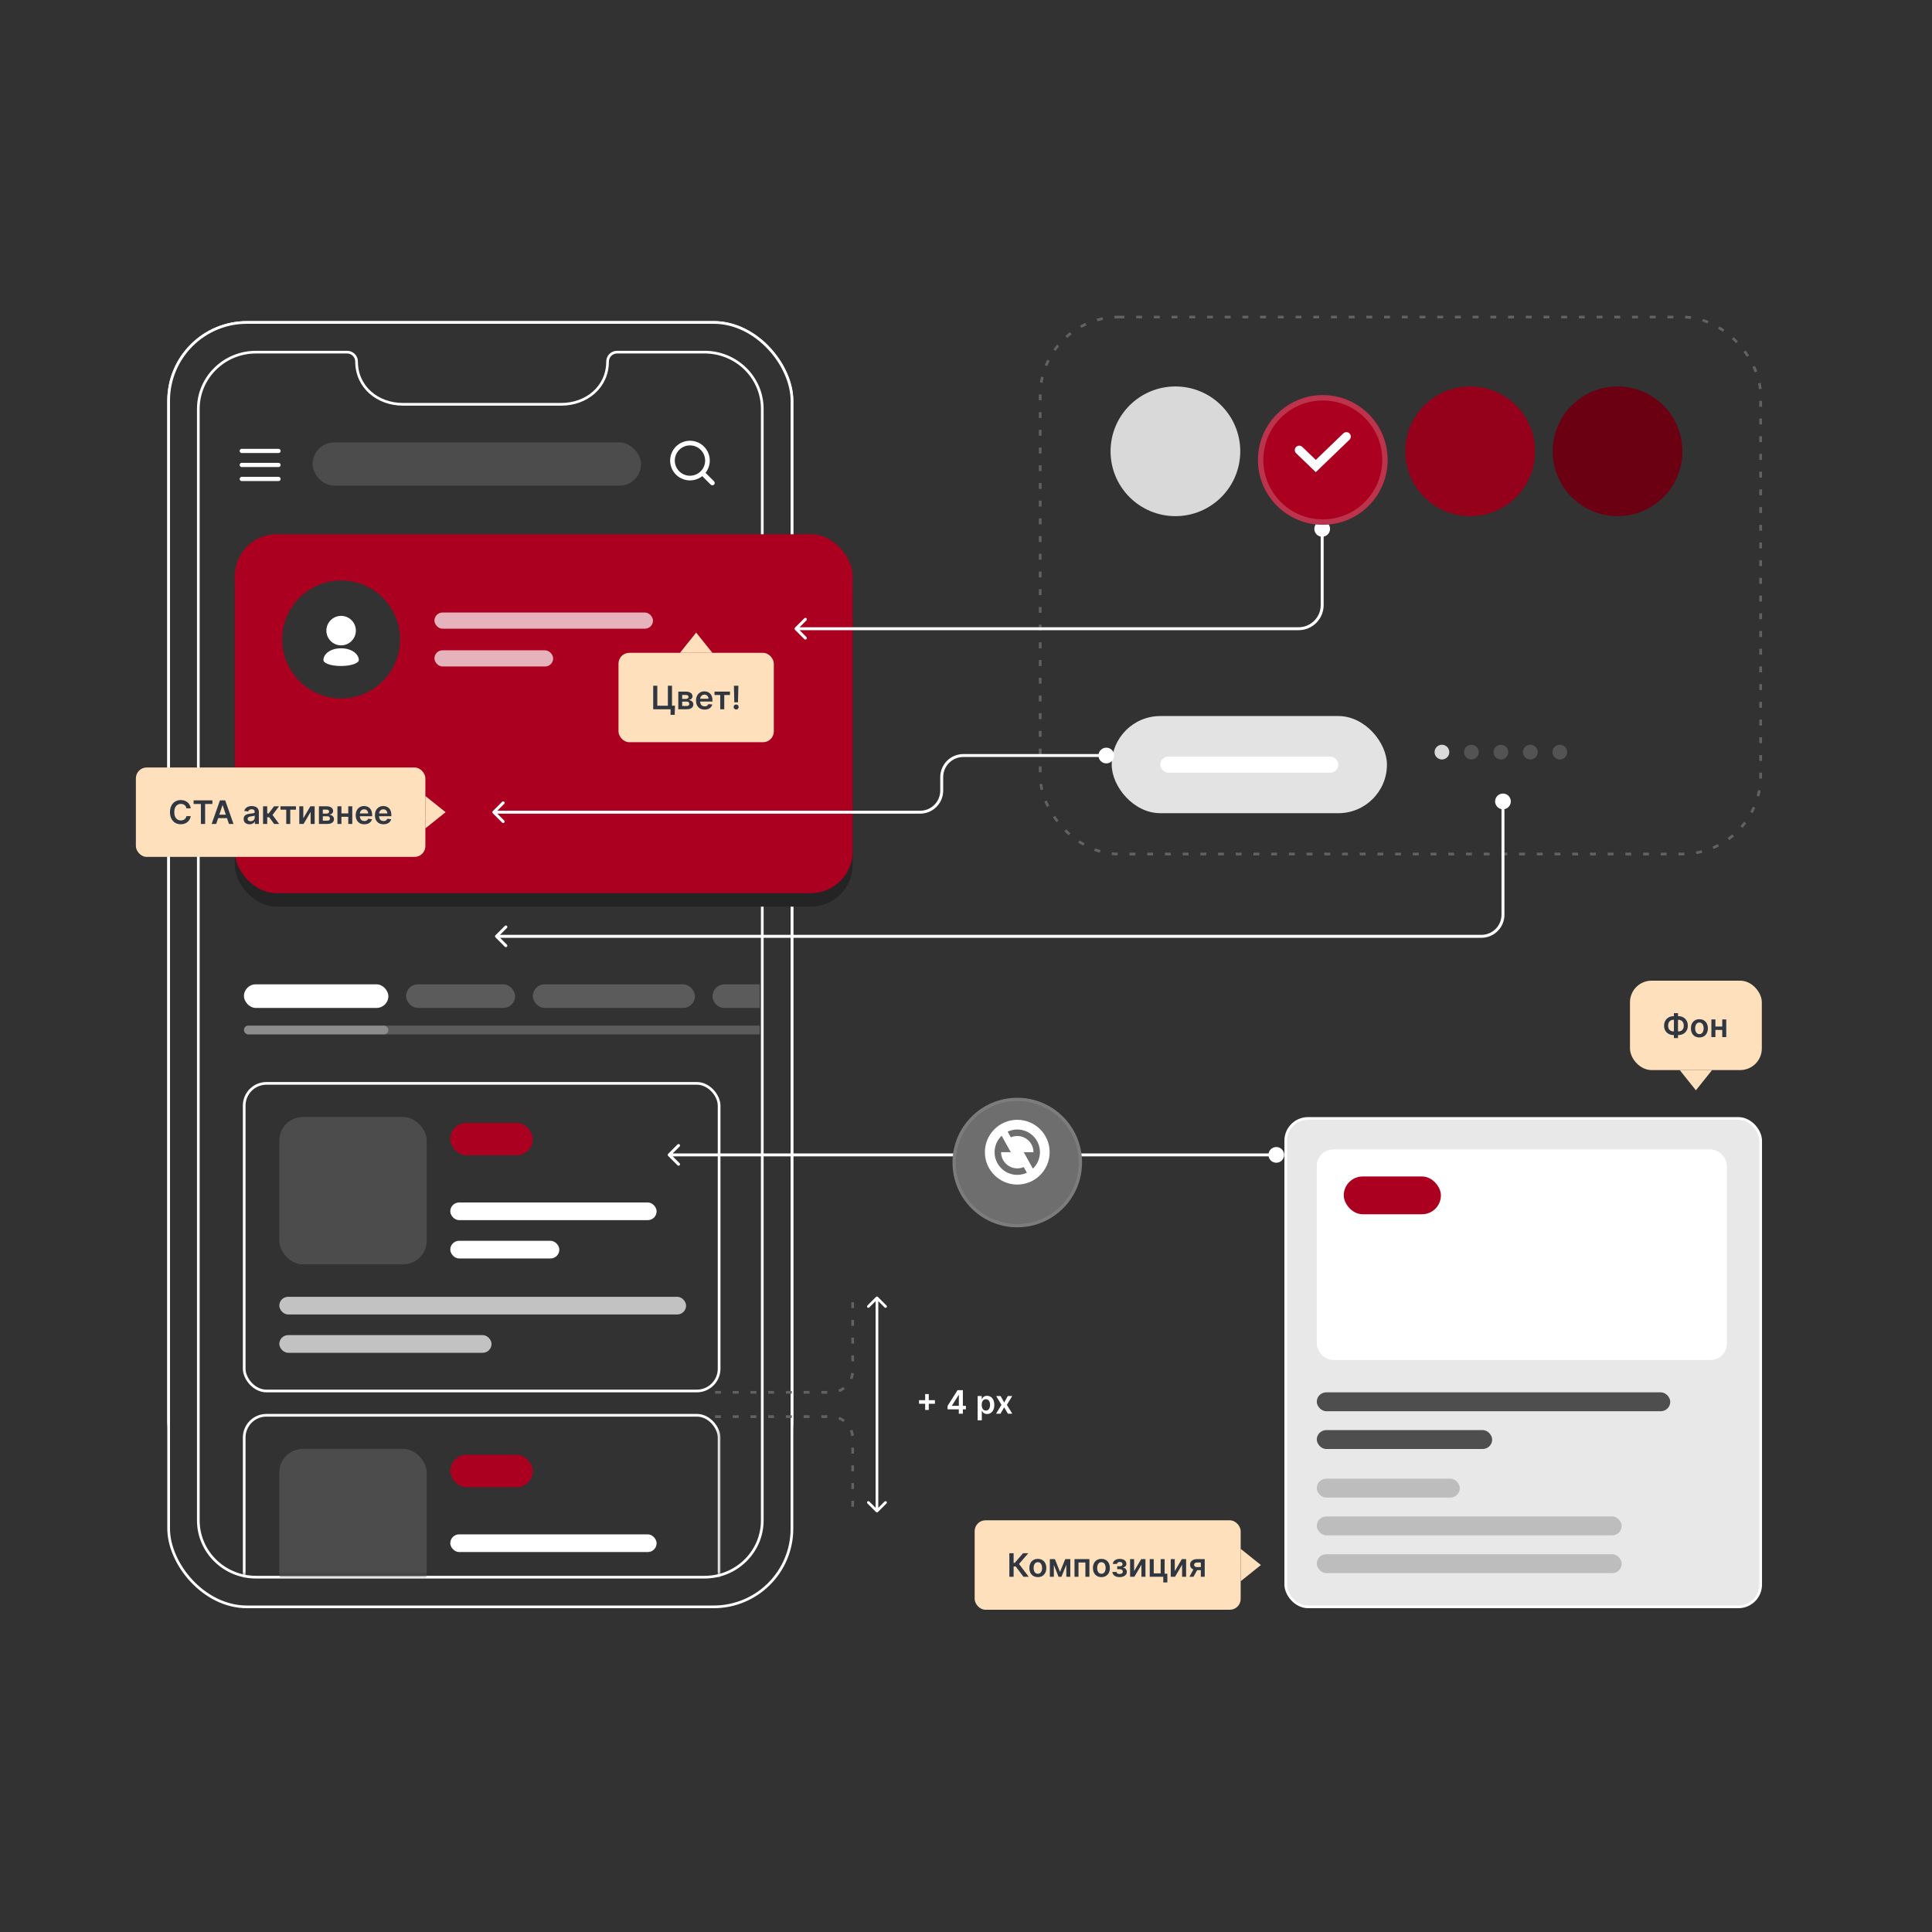 <svg width="576" height="576" viewBox="0 0 576 576" fill="none" xmlns="http://www.w3.org/2000/svg">
<g filter="url(#filter0_b_3470_2505)">
<rect width="576" height="576" fill="#323232"/>
<rect x="50.279" y="96.134" width="185.832" height="350.749" rx="23.326" fill="#323232" stroke="white" stroke-width="0.804"/>
<rect x="50.279" y="96.134" width="185.832" height="382.927" rx="23.326" fill="#323232" stroke="white" stroke-width="0.804"/>
<path d="M76.337 104.983H103.482C105.043 104.983 106.309 106.249 106.309 107.809C106.309 115.367 112.546 120.538 120.143 120.538L167.304 120.538C174.9 120.538 181.138 115.367 181.138 107.809C181.138 106.249 182.403 104.983 183.964 104.983H210.054C219.564 104.983 227.262 112.562 227.262 121.897L227.262 453.299C227.262 462.633 219.564 470.212 210.054 470.212H76.337C66.826 470.212 59.128 462.633 59.128 453.299L59.128 121.897C59.128 112.562 66.826 104.983 76.337 104.983Z" stroke="white" stroke-width="0.804"/>
<path d="M72.079 142.79H83.037M72.079 138.616H83.037M72.079 134.441H83.037" stroke="white" stroke-width="1.252" stroke-linecap="round" stroke-linejoin="round"/>
<rect x="93.185" y="131.919" width="97.936" height="12.871" rx="6.436" fill="#4C4C4C"/>
<g clip-path="url(#clip0_3470_2505)">
<path fill-rule="evenodd" clip-rule="evenodd" d="M205.705 131.397C204.762 131.397 203.832 131.623 202.994 132.055C202.156 132.488 201.434 133.114 200.887 133.882C200.34 134.651 199.985 135.539 199.851 136.472C199.718 137.406 199.809 138.357 200.118 139.248C200.427 140.139 200.944 140.944 201.627 141.594C202.31 142.244 203.139 142.722 204.044 142.987C204.949 143.252 205.904 143.296 206.83 143.117C207.756 142.938 208.625 142.539 209.366 141.956L211.906 144.497C212.038 144.623 212.213 144.693 212.396 144.692C212.578 144.69 212.753 144.617 212.882 144.488C213.011 144.359 213.084 144.185 213.086 144.002C213.087 143.82 213.017 143.644 212.89 143.513L210.349 140.972C211.037 140.1 211.465 139.052 211.584 137.948C211.704 136.844 211.51 135.729 211.026 134.73C210.541 133.731 209.785 132.889 208.844 132.299C207.903 131.71 206.815 131.397 205.705 131.397ZM201.182 137.311C201.182 136.112 201.659 134.961 202.507 134.113C203.355 133.265 204.505 132.789 205.705 132.789C206.904 132.789 208.054 133.265 208.902 134.113C209.751 134.961 210.227 136.112 210.227 137.311C210.227 138.51 209.751 139.661 208.902 140.509C208.054 141.357 206.904 141.833 205.705 141.833C204.505 141.833 203.355 141.357 202.507 140.509C201.659 139.661 201.182 138.51 201.182 137.311Z" fill="white"/>
</g>
<rect x="69.989" y="163.307" width="184.223" height="106.994" rx="12.474" fill="#242424"/>
<rect x="69.989" y="159.285" width="184.223" height="106.994" rx="12.474" fill="#AB001F"/>
<circle cx="101.701" cy="190.644" r="17.576" fill="#323232"/>
<path d="M106.095 188.008C106.095 186.794 105.603 185.696 104.808 184.901C104.013 184.106 102.914 183.614 101.701 183.614C100.487 183.614 99.388 184.106 98.593 184.901C97.799 185.696 97.307 186.794 97.307 188.008C97.307 189.222 97.799 190.32 98.593 191.115C99.388 191.91 100.487 192.402 101.701 192.402C102.914 192.402 104.013 191.91 104.808 191.115C105.217 190.707 105.541 190.223 105.762 189.69C105.983 189.157 106.096 188.585 106.095 188.008ZM96.428 196.796C96.428 197.675 98.405 198.554 101.701 198.554C104.792 198.554 106.974 197.675 106.974 196.796C106.974 195.038 104.905 193.281 101.701 193.281C98.405 193.281 96.428 195.038 96.428 196.796Z" fill="white"/>
<rect x="129.52" y="182.615" width="65.162" height="4.827" rx="2.413" fill="white" fill-opacity="0.7" style="mix-blend-mode:soft-light"/>
<rect x="129.52" y="193.877" width="35.397" height="4.827" rx="2.413" fill="white" fill-opacity="0.7" style="mix-blend-mode:soft-light"/>
<path d="M72.727 307.088C72.727 306.36 73.317 305.77 74.045 305.77H226.52V308.406H74.045C73.317 308.406 72.727 307.816 72.727 307.088V307.088Z" fill="white" fill-opacity="0.2"/>
<rect x="72.727" y="305.77" width="43.062" height="2.636" rx="1.318" fill="white" fill-opacity="0.3"/>
<rect x="72.727" y="293.466" width="43.062" height="7.031" rx="3.515" fill="white"/>
<rect x="121.062" y="293.466" width="32.516" height="7.031" rx="3.515" fill="white" fill-opacity="0.2"/>
<rect x="158.851" y="293.466" width="48.335" height="7.031" rx="3.515" fill="white" fill-opacity="0.2"/>
<path d="M212.459 296.982C212.459 295.04 214.033 293.466 215.974 293.466H226.52V300.497H215.974C214.033 300.497 212.459 298.923 212.459 296.982V296.982Z" fill="white" fill-opacity="0.2"/>
<rect x="83.273" y="386.621" width="121.277" height="5.273" rx="2.636" fill="white" fill-opacity="0.7" style="mix-blend-mode:soft-light"/>
<rect x="83.273" y="398.046" width="63.275" height="5.273" rx="2.636" fill="white" fill-opacity="0.7" style="mix-blend-mode:soft-light"/>
<rect x="72.805" y="322.994" width="141.587" height="91.71" rx="6.628" stroke="white" stroke-width="0.804"/>
<rect x="83.273" y="333.013" width="43.941" height="43.941" rx="7.031" fill="#4C4C4C"/>
<rect x="134.245" y="358.499" width="61.517" height="5.273" rx="2.636" fill="white"/>
<rect x="134.245" y="334.771" width="24.607" height="9.667" rx="4.834" fill="#AB001F"/>
<rect x="134.245" y="369.924" width="32.516" height="5.273" rx="2.636" fill="white"/>
<mask id="mask0_3470_2505" style="mask-type:alpha" maskUnits="userSpaceOnUse" x="71" y="411" width="144" height="59">
<rect x="71.598" y="411.888" width="143.196" height="57.761" fill="#D9D9D9"/>
</mask>
<g mask="url(#mask0_3470_2505)">
<rect x="72.805" y="421.944" width="141.587" height="91.71" rx="6.628" stroke="white" stroke-width="0.804"/>
<rect x="83.273" y="431.963" width="43.941" height="43.941" rx="7.031" fill="#4C4C4C"/>
<rect x="134.245" y="457.449" width="61.517" height="5.273" rx="2.636" fill="white"/>
<rect x="134.245" y="433.72" width="24.607" height="9.667" rx="4.834" fill="#AB001F"/>
</g>
<rect x="383.329" y="333.453" width="141.587" height="145.609" rx="6.628" fill="#E8E8E8" stroke="white" stroke-width="0.804"/>
<rect x="392.581" y="342.704" width="122.279" height="62.749" rx="4.827" fill="white"/>
<rect x="392.581" y="440.849" width="42.637" height="5.631" rx="2.816" fill="#ACACAC" fill-opacity="0.7"/>
<rect x="392.581" y="452.112" width="90.905" height="5.631" rx="2.816" fill="#ACACAC" fill-opacity="0.7"/>
<rect x="392.581" y="463.374" width="90.905" height="5.631" rx="2.816" fill="#ACACAC" fill-opacity="0.7"/>
<rect x="392.581" y="415.106" width="105.385" height="5.631" rx="2.816" fill="#4E4E4E"/>
<rect x="392.581" y="426.369" width="52.291" height="5.631" rx="2.816" fill="#4E4E4E"/>
<rect x="400.625" y="350.749" width="28.961" height="11.263" rx="5.631" fill="#AB001F"/>
<g filter="url(#filter1_d_3470_2505)">
<rect x="331.441" y="209.966" width="82.056" height="28.961" rx="14.48" fill="#E3E3E3"/>
<rect x="345.922" y="222.034" width="53.095" height="4.827" rx="2.413" fill="white" style="mix-blend-mode:soft-light"/>
</g>
<rect x="310.123" y="94.525" width="214.793" height="160.089" rx="23.326" stroke="#626262" stroke-width="0.804" stroke-dasharray="1.76 3.52"/>
<path d="M146.907 241.835C146.736 242.006 146.736 242.284 146.907 242.456L149.704 245.252C149.875 245.424 150.153 245.424 150.325 245.252C150.497 245.081 150.497 244.803 150.325 244.631L147.839 242.145L150.325 239.66C150.497 239.488 150.497 239.21 150.325 239.038C150.153 238.867 149.875 238.867 149.704 239.038L146.907 241.835ZM332.176 225.251C332.176 223.957 331.127 222.908 329.833 222.908C328.538 222.908 327.489 223.957 327.489 225.251C327.489 226.546 328.538 227.595 329.833 227.595C331.127 227.595 332.176 226.546 332.176 225.251ZM287.196 225.251L287.196 225.691L287.196 225.251ZM274.324 242.145L274.324 241.706L274.324 242.145ZM274.324 241.706L147.218 241.706L147.218 242.585L274.324 242.585L274.324 241.706ZM281.199 235.709L281.199 231.687L280.32 231.687L280.32 235.709L281.199 235.709ZM287.196 225.691L329.833 225.691L329.833 224.812L287.196 224.812L287.196 225.691ZM281.199 231.687C281.199 228.375 283.884 225.691 287.196 225.691L287.196 224.812C283.399 224.812 280.32 227.89 280.32 231.687L281.199 231.687ZM274.324 242.585C278.121 242.585 281.199 239.507 281.199 235.709L280.32 235.709C280.32 239.021 277.636 241.706 274.324 241.706L274.324 242.585Z" fill="white"/>
<circle cx="429.892" cy="224.231" r="2.197" fill="#D9D9D9"/>
<circle cx="438.68" cy="224.231" r="2.197" fill="#D9D9D9" fill-opacity="0.2"/>
<circle cx="447.468" cy="224.231" r="2.197" fill="#D9D9D9" fill-opacity="0.2"/>
<circle cx="456.257" cy="224.231" r="2.197" fill="#D9D9D9" fill-opacity="0.2"/>
<circle cx="465.045" cy="224.231" r="2.197" fill="#D9D9D9" fill-opacity="0.2"/>
<path d="M445.746 238.927C445.746 240.222 446.795 241.271 448.09 241.271C449.384 241.271 450.433 240.222 450.433 238.927C450.433 237.633 449.384 236.584 448.09 236.584C446.795 236.584 445.746 237.633 445.746 238.927ZM147.712 278.84C147.54 279.012 147.54 279.29 147.712 279.462L150.508 282.258C150.68 282.43 150.958 282.43 151.13 282.258C151.301 282.086 151.301 281.808 151.13 281.637L148.644 279.151L151.13 276.665C151.301 276.494 151.301 276.215 151.13 276.044C150.958 275.872 150.68 275.872 150.508 276.044L147.712 278.84ZM447.65 238.927V272.715H448.529V238.927H447.65ZM441.654 278.711H148.022V279.59H441.654V278.711ZM447.65 272.715C447.65 276.027 444.965 278.711 441.654 278.711V279.59C445.451 279.59 448.529 276.512 448.529 272.715H447.65Z" fill="white"/>
<path d="M378.17 344.313C378.17 345.607 379.22 346.656 380.514 346.656C381.808 346.656 382.857 345.607 382.857 344.313C382.857 343.019 381.808 341.969 380.514 341.969C379.22 341.969 378.17 343.019 378.17 344.313ZM199.198 344.002C199.026 344.174 199.026 344.452 199.198 344.624L201.994 347.42C202.166 347.592 202.444 347.592 202.615 347.42C202.787 347.248 202.787 346.97 202.615 346.799L200.13 344.313L202.615 341.827C202.787 341.656 202.787 341.377 202.615 341.206C202.444 341.034 202.166 341.034 201.994 341.206L199.198 344.002ZM380.514 343.873H199.508V344.752H380.514V343.873Z" fill="white"/>
<path d="M391.846 157.676C391.846 158.97 392.896 160.019 394.19 160.019C395.484 160.019 396.533 158.97 396.533 157.676C396.533 156.382 395.484 155.332 394.19 155.332C392.896 155.332 391.846 156.382 391.846 157.676ZM237.008 187.131C236.836 187.302 236.836 187.58 237.008 187.752L239.804 190.548C239.976 190.72 240.254 190.72 240.425 190.548C240.597 190.377 240.597 190.099 240.425 189.927L237.94 187.441L240.425 184.956C240.597 184.784 240.597 184.506 240.425 184.334C240.254 184.163 239.976 184.163 239.804 184.334L237.008 187.131ZM393.75 157.676V180.411H394.629V157.676H393.75ZM387.159 187.002H237.318V187.881H387.159V187.002ZM393.75 180.411C393.75 184.051 390.8 187.002 387.159 187.002V187.881C391.285 187.881 394.629 184.536 394.629 180.411H393.75Z" fill="white"/>
<circle cx="350.433" cy="134.549" r="19.334" fill="#D9D9D9"/>
<g filter="url(#filter2_d_3470_2505)">
<circle cx="394.374" cy="134.549" r="19.334" fill="#AB001F"/>
<circle cx="394.374" cy="134.549" r="18.53" stroke="white" stroke-opacity="0.2" stroke-width="1.609"/>
</g>
<path d="M387.344 134.182L392.285 138.943L401.405 130.154" stroke="white" stroke-width="2.636" stroke-linecap="round"/>
<circle cx="438.315" cy="134.549" r="19.334" fill="#95001B"/>
<circle cx="482.256" cy="134.549" r="19.334" fill="#6B0013"/>
<path d="M213.185 415.106H247.777C251.331 415.106 254.213 412.225 254.213 408.67V386.95" stroke="#626262" stroke-width="0.804" stroke-dasharray="1.76 3.52"/>
<path d="M213.185 422.346H247.777C251.331 422.346 254.213 425.228 254.213 428.782V450.503" stroke="#626262" stroke-width="0.804" stroke-dasharray="1.76 3.52"/>
<path d="M261.737 386.665C261.58 386.508 261.325 386.508 261.168 386.665L258.608 389.225C258.451 389.382 258.451 389.637 258.608 389.794C258.765 389.951 259.02 389.951 259.177 389.794L261.453 387.519L263.728 389.794C263.885 389.951 264.14 389.951 264.297 389.794C264.454 389.637 264.454 389.382 264.297 389.225L261.737 386.665ZM261.168 450.787C261.325 450.944 261.58 450.944 261.737 450.787L264.297 448.227C264.454 448.07 264.454 447.816 264.297 447.659C264.14 447.501 263.885 447.501 263.728 447.659L261.453 449.934L259.177 447.659C259.02 447.501 258.765 447.501 258.608 447.659C258.451 447.816 258.451 448.07 258.608 448.227L261.168 450.787ZM261.05 386.95V450.503H261.855V386.95H261.05Z" fill="white"/>
<g filter="url(#filter3_d_3470_2505)">
<circle cx="303.285" cy="343.508" r="19.307" fill="#6E6E6E"/>
<circle cx="303.285" cy="343.508" r="18.825" stroke="white" stroke-opacity="0.1" stroke-width="0.965"/>
</g>
<path d="M303.285 353.162C297.953 353.162 293.631 348.84 293.631 343.508C293.631 338.177 297.953 333.855 303.285 333.855C308.617 333.855 312.939 338.177 312.939 343.508C312.939 348.84 308.617 353.162 303.285 353.162ZM307.938 348.409C309.103 347.304 309.837 345.821 310.008 344.224C310.18 342.628 309.777 341.023 308.872 339.696C307.967 338.37 306.62 337.409 305.071 336.986C303.522 336.562 301.873 336.704 300.42 337.386L301.361 339.08C302.096 338.761 302.898 338.63 303.696 338.698C304.494 338.766 305.263 339.032 305.932 339.471C306.602 339.91 307.152 340.509 307.532 341.214C307.913 341.919 308.112 342.707 308.112 343.508H305.216L307.938 348.409ZM306.15 349.631L305.209 347.937C304.474 348.256 303.672 348.387 302.874 348.319C302.076 348.251 301.307 347.985 300.638 347.546C299.968 347.106 299.418 346.507 299.038 345.803C298.657 345.098 298.458 344.309 298.458 343.508H301.354L298.632 338.608C297.467 339.713 296.733 341.196 296.562 342.792C296.39 344.389 296.793 345.994 297.698 347.32C298.603 348.647 299.95 349.608 301.499 350.031C303.048 350.454 304.697 350.313 306.15 349.631Z" fill="white"/>
<g filter="url(#filter4_d_3470_2505)">
<path d="M207.553 188.595L212.38 194.628H202.726L207.553 188.595Z" fill="#FEE0BC"/>
<rect x="184.399" y="194.628" width="46.307" height="26.654" rx="3.218" fill="#FEE0BC"/>
<path d="M201.242 210.393L201.149 213.115H199.915V211.455H199.422V210.393H201.242ZM194.746 211.455V204.434H195.966V210.399H199.12V204.434H200.351V211.455H194.746ZM202.223 211.455V206.19H204.434C205.058 206.19 205.551 206.314 205.912 206.563C206.275 206.812 206.457 207.16 206.457 207.606C206.457 207.9 206.354 208.141 206.149 208.329C205.945 208.514 205.667 208.639 205.316 208.703C205.592 208.725 205.834 208.795 206.042 208.912C206.253 209.028 206.417 209.181 206.536 209.371C206.655 209.561 206.714 209.779 206.714 210.026C206.714 210.316 206.638 210.569 206.485 210.783C206.334 210.996 206.113 211.162 205.823 211.28C205.535 211.397 205.185 211.455 204.774 211.455H202.223ZM203.385 210.478H204.774C205.002 210.478 205.182 210.425 205.312 210.317C205.442 210.207 205.507 210.059 205.507 209.872C205.507 209.654 205.442 209.484 205.312 209.361C205.182 209.235 205.002 209.172 204.774 209.172H203.385V210.478ZM203.385 208.37H204.458C204.628 208.37 204.773 208.346 204.894 208.298C205.015 208.248 205.108 208.178 205.172 208.089C205.236 207.997 205.268 207.889 205.268 207.763C205.268 207.583 205.193 207.441 205.045 207.338C204.898 207.235 204.695 207.184 204.434 207.184H203.385V208.37ZM210.069 211.558C209.542 211.558 209.086 211.448 208.702 211.229C208.32 211.007 208.026 210.694 207.821 210.29C207.615 209.883 207.512 209.404 207.512 208.853C207.512 208.312 207.615 207.836 207.821 207.427C208.029 207.016 208.319 206.696 208.691 206.467C209.064 206.237 209.502 206.121 210.004 206.121C210.329 206.121 210.635 206.174 210.923 206.279C211.213 206.382 211.469 206.542 211.691 206.759C211.915 206.976 212.091 207.252 212.219 207.588C212.347 207.922 212.411 208.32 212.411 208.781V209.162H208.095V208.325H211.221C211.219 208.088 211.168 207.876 211.067 207.691C210.967 207.504 210.826 207.356 210.645 207.249C210.467 207.142 210.259 207.088 210.021 207.088C209.768 207.088 209.545 207.15 209.353 207.273C209.161 207.394 209.011 207.554 208.904 207.753C208.799 207.949 208.745 208.165 208.743 208.401V209.131C208.743 209.437 208.799 209.7 208.911 209.92C209.023 210.137 209.179 210.303 209.38 210.42C209.582 210.534 209.817 210.591 210.087 210.591C210.267 210.591 210.431 210.566 210.577 210.516C210.723 210.463 210.85 210.387 210.957 210.286C211.065 210.186 211.146 210.061 211.201 209.913L212.359 210.043C212.286 210.349 212.147 210.617 211.941 210.845C211.738 211.071 211.477 211.247 211.16 211.373C210.842 211.496 210.479 211.558 210.069 211.558ZM213.022 207.208V206.19H217.629V207.208H215.926V211.455H214.726V207.208H213.022ZM220.136 204.434L220.023 209.392H218.919L218.81 204.434H220.136ZM219.471 211.531C219.263 211.531 219.085 211.458 218.936 211.311C218.79 211.165 218.717 210.987 218.717 210.777C218.717 210.571 218.79 210.395 218.936 210.249C219.085 210.102 219.263 210.029 219.471 210.029C219.675 210.029 219.851 210.102 219.999 210.249C220.15 210.395 220.225 210.571 220.225 210.777C220.225 210.916 220.19 211.043 220.119 211.157C220.05 211.271 219.959 211.363 219.845 211.431C219.733 211.498 219.608 211.531 219.471 211.531Z" fill="#313741"/>
</g>
<g filter="url(#filter5_d_3470_2505)">
<rect x="40.511" y="228.818" width="86.307" height="26.654" rx="3.218" fill="#FEE0BC"/>
<path d="M56.867 240.993H55.585C55.548 240.783 55.481 240.597 55.383 240.434C55.284 240.27 55.162 240.131 55.016 240.016C54.87 239.902 54.703 239.816 54.515 239.759C54.33 239.7 54.13 239.67 53.915 239.67C53.534 239.67 53.196 239.766 52.901 239.958C52.606 240.148 52.375 240.426 52.208 240.794C52.041 241.16 51.958 241.607 51.958 242.135C51.958 242.672 52.041 243.124 52.208 243.492C52.377 243.858 52.608 244.135 52.901 244.322C53.196 244.507 53.533 244.6 53.912 244.6C54.122 244.6 54.319 244.572 54.502 244.517C54.687 244.46 54.852 244.377 54.999 244.267C55.147 244.157 55.272 244.023 55.372 243.863C55.475 243.703 55.546 243.52 55.585 243.314L56.867 243.321C56.819 243.655 56.715 243.968 56.555 244.26C56.397 244.553 56.191 244.811 55.935 245.035C55.679 245.257 55.379 245.43 55.036 245.556C54.694 245.68 54.313 245.741 53.895 245.741C53.278 245.741 52.727 245.598 52.242 245.313C51.758 245.027 51.376 244.615 51.097 244.075C50.819 243.536 50.679 242.889 50.679 242.135C50.679 241.378 50.82 240.732 51.101 240.195C51.382 239.655 51.765 239.243 52.249 238.957C52.734 238.671 53.282 238.528 53.895 238.528C54.286 238.528 54.649 238.583 54.985 238.693C55.321 238.803 55.62 238.964 55.883 239.176C56.146 239.387 56.362 239.645 56.531 239.951C56.703 240.255 56.815 240.602 56.867 240.993ZM57.723 239.691V238.624H63.325V239.691H61.155V245.645H59.893V239.691H57.723ZM64.458 245.645H63.1L65.572 238.624H67.142L69.617 245.645H68.26L66.384 240.064H66.33L64.458 245.645ZM64.502 242.892H68.205V243.914H64.502V242.892ZM74.397 245.752C74.063 245.752 73.763 245.692 73.495 245.573C73.23 245.452 73.02 245.274 72.864 245.038C72.711 244.803 72.635 244.513 72.635 244.168C72.635 243.871 72.69 243.625 72.799 243.431C72.909 243.236 73.059 243.081 73.248 242.964C73.438 242.848 73.652 242.76 73.889 242.7C74.129 242.639 74.377 242.594 74.633 242.567C74.942 242.535 75.192 242.506 75.384 242.481C75.576 242.454 75.716 242.413 75.802 242.358C75.891 242.301 75.936 242.213 75.936 242.094V242.073C75.936 241.815 75.859 241.615 75.706 241.473C75.553 241.332 75.333 241.261 75.045 241.261C74.741 241.261 74.5 241.327 74.321 241.459C74.145 241.592 74.027 241.749 73.965 241.929L72.806 241.765C72.898 241.445 73.048 241.177 73.259 240.962C73.469 240.745 73.726 240.583 74.03 240.476C74.334 240.366 74.67 240.311 75.038 240.311C75.292 240.311 75.544 240.341 75.796 240.4C76.047 240.46 76.277 240.558 76.485 240.695C76.692 240.83 76.859 241.014 76.985 241.247C77.113 241.48 77.177 241.771 77.177 242.121V245.645H75.984V244.922H75.943C75.868 245.068 75.761 245.205 75.624 245.333C75.489 245.459 75.319 245.561 75.113 245.638C74.91 245.714 74.671 245.752 74.397 245.752ZM74.719 244.84C74.968 244.84 75.184 244.791 75.367 244.692C75.55 244.592 75.69 244.459 75.789 244.295C75.889 244.13 75.939 243.951 75.939 243.756V243.136C75.901 243.168 75.834 243.198 75.741 243.225C75.649 243.252 75.546 243.276 75.432 243.297C75.318 243.318 75.205 243.336 75.093 243.352C74.981 243.368 74.884 243.382 74.801 243.393C74.616 243.418 74.451 243.459 74.304 243.516C74.158 243.574 74.043 243.654 73.958 243.756C73.874 243.857 73.831 243.987 73.831 244.147C73.831 244.376 73.915 244.548 74.081 244.665C74.248 244.781 74.461 244.84 74.719 244.84ZM78.425 245.645V240.38H79.666V242.505H80.118L81.702 240.38H83.197L81.246 242.964L83.217 245.645H81.716L80.273 243.66H79.666V245.645H78.425ZM83.633 241.398V240.38H88.24V241.398H86.537V245.645H85.337V241.398H83.633ZM90.425 243.965L92.533 240.38H93.809V245.645H92.609V242.056L90.507 245.645H89.229V240.38H90.425V243.965ZM95.083 245.645V240.38H97.294C97.918 240.38 98.411 240.504 98.772 240.753C99.135 241.002 99.317 241.35 99.317 241.795C99.317 242.09 99.214 242.331 99.008 242.519C98.805 242.704 98.527 242.828 98.175 242.892C98.452 242.915 98.694 242.985 98.902 243.102C99.112 243.218 99.277 243.371 99.396 243.561C99.514 243.751 99.574 243.969 99.574 244.216C99.574 244.506 99.497 244.759 99.344 244.973C99.193 245.186 98.973 245.352 98.683 245.47C98.395 245.587 98.045 245.645 97.634 245.645H95.083ZM96.245 244.668H97.634C97.862 244.668 98.041 244.615 98.172 244.507C98.302 244.397 98.367 244.249 98.367 244.061C98.367 243.844 98.302 243.674 98.172 243.551C98.041 243.425 97.862 243.362 97.634 243.362H96.245V244.668ZM96.245 242.56H97.318C97.487 242.56 97.632 242.536 97.754 242.488C97.875 242.438 97.967 242.368 98.031 242.279C98.095 242.187 98.127 242.079 98.127 241.953C98.127 241.773 98.053 241.631 97.904 241.528C97.758 241.425 97.555 241.374 97.294 241.374H96.245V242.56ZM104.215 242.498V243.516H101.411V242.498H104.215ZM101.794 240.38V245.645H100.598V240.38H101.794ZM105.027 240.38V245.645H103.834V240.38H105.027ZM108.614 245.748C108.086 245.748 107.63 245.638 107.246 245.419C106.864 245.197 106.571 244.884 106.365 244.48C106.159 244.073 106.057 243.594 106.057 243.043C106.057 242.502 106.159 242.026 106.365 241.617C106.573 241.206 106.863 240.886 107.236 240.657C107.608 240.426 108.046 240.311 108.549 240.311C108.873 240.311 109.18 240.364 109.468 240.469C109.758 240.572 110.014 240.732 110.235 240.949C110.459 241.166 110.635 241.442 110.763 241.778C110.891 242.112 110.955 242.51 110.955 242.971V243.352H106.639V242.515H109.766C109.763 242.278 109.712 242.066 109.611 241.881C109.511 241.694 109.37 241.546 109.19 241.439C109.012 241.332 108.804 241.278 108.566 241.278C108.312 241.278 108.089 241.34 107.897 241.463C107.705 241.584 107.556 241.744 107.448 241.943C107.343 242.139 107.289 242.355 107.287 242.591V243.321C107.287 243.627 107.343 243.89 107.455 244.109C107.567 244.327 107.724 244.493 107.925 244.61C108.126 244.724 108.361 244.781 108.631 244.781C108.812 244.781 108.975 244.756 109.121 244.706C109.268 244.653 109.394 244.577 109.502 244.476C109.609 244.376 109.69 244.251 109.745 244.103L110.904 244.233C110.831 244.539 110.691 244.807 110.486 245.035C110.282 245.261 110.022 245.437 109.704 245.563C109.386 245.686 109.023 245.748 108.614 245.748ZM114.336 245.748C113.808 245.748 113.352 245.638 112.968 245.419C112.587 245.197 112.293 244.884 112.087 244.48C111.882 244.073 111.779 243.594 111.779 243.043C111.779 242.502 111.882 242.026 112.087 241.617C112.295 241.206 112.586 240.886 112.958 240.657C113.331 240.426 113.768 240.311 114.271 240.311C114.596 240.311 114.902 240.364 115.19 240.469C115.48 240.572 115.736 240.732 115.958 240.949C116.182 241.166 116.358 241.442 116.486 241.778C116.614 242.112 116.678 242.51 116.678 242.971V243.352H112.362V242.515H115.488C115.486 242.278 115.434 242.066 115.334 241.881C115.233 241.694 115.093 241.546 114.912 241.439C114.734 241.332 114.526 241.278 114.288 241.278C114.035 241.278 113.812 241.34 113.62 241.463C113.428 241.584 113.278 241.744 113.171 241.943C113.066 242.139 113.012 242.355 113.01 242.591V243.321C113.01 243.627 113.066 243.89 113.178 244.109C113.29 244.327 113.446 244.493 113.647 244.61C113.848 244.724 114.084 244.781 114.353 244.781C114.534 244.781 114.697 244.756 114.844 244.706C114.99 244.653 115.117 244.577 115.224 244.476C115.332 244.376 115.413 244.251 115.468 244.103L116.626 244.233C116.553 244.539 116.414 244.807 116.208 245.035C116.005 245.261 115.744 245.437 115.426 245.563C115.109 245.686 114.745 245.748 114.336 245.748Z" fill="#313741"/>
<path d="M132.852 242.145L126.819 246.972L126.819 237.318L132.852 242.145Z" fill="#FEE0BC"/>
</g>
<g filter="url(#filter6_d_3470_2505)">
<rect x="290.581" y="453.265" width="79.307" height="26.654" rx="3.218" fill="#FEE0BC"/>
<path d="M305.134 470.092L302.823 467.024H302.199V470.092H300.927V463.071H302.199V465.958H302.518L305.014 463.071H306.58L303.807 466.273L306.7 470.092H305.134ZM309.42 470.195C308.905 470.195 308.46 470.082 308.083 469.856C307.706 469.629 307.413 469.313 307.205 468.906C306.999 468.499 306.897 468.024 306.897 467.48C306.897 466.936 306.999 466.459 307.205 466.05C307.413 465.641 307.706 465.324 308.083 465.097C308.46 464.871 308.905 464.758 309.42 464.758C309.934 464.758 310.38 464.871 310.757 465.097C311.134 465.324 311.425 465.641 311.631 466.05C311.839 466.459 311.943 466.936 311.943 467.48C311.943 468.024 311.839 468.499 311.631 468.906C311.425 469.313 311.134 469.629 310.757 469.856C310.38 470.082 309.934 470.195 309.42 470.195ZM309.427 469.201C309.705 469.201 309.938 469.124 310.126 468.971C310.313 468.816 310.453 468.608 310.544 468.347C310.638 468.087 310.685 467.796 310.685 467.477C310.685 467.154 310.638 466.863 310.544 466.602C310.453 466.34 310.313 466.13 310.126 465.975C309.938 465.82 309.705 465.742 309.427 465.742C309.141 465.742 308.903 465.82 308.714 465.975C308.526 466.13 308.386 466.34 308.292 466.602C308.2 466.863 308.155 467.154 308.155 467.477C308.155 467.796 308.2 468.087 308.292 468.347C308.386 468.608 308.526 468.816 308.714 468.971C308.903 469.124 309.141 469.201 309.427 469.201ZM316.027 468.649L317.59 464.827H318.591L316.462 470.092H315.595L313.514 464.827H314.504L316.027 468.649ZM314.193 464.827V470.092H312.996V464.827H314.193ZM317.912 470.092V464.827H319.098V470.092H317.912ZM320.349 470.092V464.827H324.796V470.092H323.599V465.845H321.536V470.092H320.349ZM328.369 470.195C327.854 470.195 327.409 470.082 327.032 469.856C326.655 469.629 326.362 469.313 326.154 468.906C325.948 468.499 325.846 468.024 325.846 467.48C325.846 466.936 325.948 466.459 326.154 466.05C326.362 465.641 326.655 465.324 327.032 465.097C327.409 464.871 327.854 464.758 328.369 464.758C328.883 464.758 329.329 464.871 329.706 465.097C330.083 465.324 330.374 465.641 330.58 466.05C330.788 466.459 330.892 466.936 330.892 467.48C330.892 468.024 330.788 468.499 330.58 468.906C330.374 469.313 330.083 469.629 329.706 469.856C329.329 470.082 328.883 470.195 328.369 470.195ZM328.376 469.201C328.654 469.201 328.888 469.124 329.075 468.971C329.262 468.816 329.402 468.608 329.493 468.347C329.587 468.087 329.634 467.796 329.634 467.477C329.634 467.154 329.587 466.863 329.493 466.602C329.402 466.34 329.262 466.13 329.075 465.975C328.888 465.82 328.654 465.742 328.376 465.742C328.09 465.742 327.852 465.82 327.663 465.975C327.475 466.13 327.335 466.34 327.241 466.602C327.149 466.863 327.104 467.154 327.104 467.477C327.104 467.796 327.149 468.087 327.241 468.347C327.335 468.608 327.475 468.816 327.663 468.971C327.852 469.124 328.09 469.201 328.376 469.201ZM331.654 468.649H332.884C332.896 468.845 332.984 468.997 333.148 469.105C333.313 469.212 333.527 469.266 333.789 469.266C334.057 469.266 334.282 469.208 334.465 469.091C334.65 468.972 334.742 468.793 334.742 468.553C334.742 468.411 334.707 468.287 334.636 468.179C334.565 468.07 334.466 467.985 334.338 467.926C334.21 467.866 334.059 467.836 333.885 467.836H333.08V466.955H333.885C334.144 466.955 334.339 466.896 334.472 466.777C334.606 466.658 334.674 466.509 334.674 466.328C334.674 466.134 334.603 465.976 334.461 465.855C334.322 465.734 334.129 465.673 333.882 465.673C333.635 465.673 333.43 465.729 333.265 465.841C333.103 465.953 333.018 466.097 333.011 466.273H331.787C331.792 465.967 331.883 465.701 332.062 465.474C332.242 465.248 332.484 465.072 332.788 464.947C333.095 464.821 333.44 464.758 333.824 464.758C334.235 464.758 334.591 464.82 334.89 464.943C335.189 465.067 335.42 465.239 335.582 465.461C335.745 465.68 335.826 465.938 335.826 466.236C335.826 466.521 335.737 466.758 335.558 466.945C335.38 467.13 335.14 467.263 334.838 467.343V467.398C335.046 467.409 335.234 467.469 335.401 467.576C335.568 467.681 335.7 467.824 335.798 468.004C335.897 468.185 335.946 468.394 335.946 468.632C335.946 468.954 335.853 469.233 335.668 469.468C335.483 469.701 335.228 469.881 334.904 470.006C334.581 470.132 334.212 470.195 333.796 470.195C333.392 470.195 333.03 470.134 332.71 470.013C332.392 469.89 332.139 469.713 331.952 469.482C331.765 469.251 331.665 468.973 331.654 468.649ZM338.119 468.412L340.227 464.827H341.503V470.092H340.303V466.503L338.201 470.092H336.923V464.827H338.119V468.412ZM347.223 464.827V469.167H348.029V471.786H346.816V470.092H342.777V464.827H343.974V469.074H346.037V464.827H347.223ZM350.243 468.412L352.351 464.827H353.626V470.092H352.427V466.503L350.325 470.092H349.046V464.827H350.243V468.412ZM358.014 470.092V465.834H356.889C356.603 465.834 356.384 465.901 356.231 466.033C356.078 466.166 356.002 466.33 356.005 466.527C356.002 466.723 356.074 466.886 356.221 467.014C356.367 467.142 356.576 467.206 356.848 467.206H358.404V468.111H356.848C356.427 468.111 356.064 468.044 355.758 467.912C355.452 467.779 355.216 467.592 355.052 467.35C354.887 467.107 354.805 466.824 354.805 466.499C354.805 466.161 354.888 465.868 355.055 465.618C355.224 465.367 355.464 465.173 355.775 465.036C356.088 464.896 356.459 464.827 356.889 464.827H359.176V470.092H358.014ZM354.613 470.092L356.083 467.391H357.307L355.833 470.092H354.613Z" fill="#313741"/>
<path d="M375.922 466.592L369.888 471.419L369.888 461.765L375.922 466.592Z" fill="#FEE0BC"/>
</g>
<g filter="url(#filter7_d_3470_2505)">
<rect x="485.956" y="292.372" width="39.307" height="26.654" rx="6.436" fill="#FEE0BC"/>
<path d="M498.955 302.959H500.374C500.923 302.959 501.41 303.077 501.835 303.312C502.26 303.548 502.594 303.879 502.836 304.306C503.078 304.731 503.199 305.23 503.199 305.801C503.199 306.359 503.078 306.847 502.836 307.265C502.594 307.683 502.26 308.009 501.835 308.242C501.41 308.473 500.923 308.588 500.374 308.588H498.955C498.404 308.588 497.915 308.474 497.488 308.245C497.063 308.014 496.729 307.69 496.487 307.272C496.245 306.853 496.124 306.364 496.124 305.804C496.124 305.233 496.246 304.735 496.49 304.31C496.735 303.882 497.07 303.551 497.495 303.316C497.922 303.078 498.409 302.959 498.955 302.959ZM498.955 304.036C498.622 304.036 498.332 304.104 498.088 304.241C497.846 304.376 497.658 304.575 497.526 304.838C497.393 305.101 497.327 305.423 497.327 305.804C497.327 306.17 497.393 306.48 497.526 306.733C497.661 306.987 497.85 307.18 498.095 307.313C498.339 307.445 498.626 307.512 498.955 307.512H500.378C500.709 307.512 500.995 307.445 501.235 307.313C501.477 307.178 501.663 306.984 501.794 306.73C501.926 306.474 501.993 306.164 501.993 305.801C501.993 305.424 501.926 305.104 501.794 304.841C501.663 304.578 501.477 304.378 501.235 304.241C500.995 304.104 500.709 304.036 500.378 304.036H498.955ZM500.278 302.054V309.486H499.055V302.054H500.278ZM506.651 309.301C506.137 309.301 505.692 309.188 505.314 308.962C504.937 308.736 504.645 308.419 504.437 308.012C504.231 307.605 504.128 307.13 504.128 306.586C504.128 306.042 504.231 305.566 504.437 305.157C504.645 304.747 504.937 304.43 505.314 304.204C505.692 303.977 506.137 303.864 506.651 303.864C507.166 303.864 507.611 303.977 507.988 304.204C508.365 304.43 508.657 304.747 508.863 305.157C509.071 305.566 509.175 306.042 509.175 306.586C509.175 307.13 509.071 307.605 508.863 308.012C508.657 308.419 508.365 308.736 507.988 308.962C507.611 309.188 507.166 309.301 506.651 309.301ZM506.658 308.307C506.937 308.307 507.17 308.23 507.358 308.077C507.545 307.922 507.684 307.714 507.776 307.453C507.87 307.193 507.916 306.903 507.916 306.583C507.916 306.26 507.87 305.969 507.776 305.708C507.684 305.446 507.545 305.237 507.358 305.081C507.17 304.926 506.937 304.848 506.658 304.848C506.373 304.848 506.135 304.926 505.945 305.081C505.758 305.237 505.617 305.446 505.524 305.708C505.432 305.969 505.386 306.26 505.386 306.583C505.386 306.903 505.432 307.193 505.524 307.453C505.617 307.714 505.758 307.922 505.945 308.077C506.135 308.23 506.373 308.307 506.658 308.307ZM513.844 306.051V307.069H511.04V306.051H513.844ZM511.424 303.933V309.198H510.228V303.933H511.424ZM514.657 303.933V309.198H513.464V303.933H514.657Z" fill="#313741"/>
<path d="M505.609 325.059L500.782 319.025L510.436 319.025L505.609 325.059Z" fill="#FEE0BC"/>
</g>
<path d="M275.825 420.35V415.606H276.902V420.35H275.825ZM273.991 418.516V417.44H278.736V418.516H273.991ZM282.504 420.172V419.161L285.483 414.454H286.327V415.894H285.812L283.807 419.072V419.127H287.965V420.172H282.504ZM285.854 421.475V419.864L285.867 419.411V414.454H287.067V421.475H285.854ZM291.469 423.449V416.209H292.689V417.08H292.761C292.825 416.952 292.916 416.816 293.032 416.672C293.149 416.526 293.306 416.401 293.505 416.298C293.704 416.193 293.958 416.141 294.266 416.141C294.673 416.141 295.04 416.245 295.367 416.453C295.696 416.658 295.956 416.963 296.148 417.368C296.343 417.77 296.44 418.264 296.44 418.849C296.44 419.427 296.345 419.918 296.155 420.323C295.965 420.728 295.707 421.036 295.38 421.249C295.054 421.461 294.683 421.567 294.27 421.567C293.968 421.567 293.718 421.517 293.519 421.417C293.32 421.316 293.16 421.195 293.039 421.053C292.92 420.909 292.828 420.773 292.761 420.645H292.71V423.449H291.469ZM292.686 418.842C292.686 419.183 292.734 419.481 292.83 419.737C292.928 419.993 293.069 420.193 293.251 420.337C293.437 420.478 293.661 420.549 293.923 420.549C294.198 420.549 294.427 420.476 294.612 420.33C294.798 420.181 294.937 419.979 295.031 419.723C295.127 419.465 295.175 419.171 295.175 418.842C295.175 418.515 295.128 418.225 295.034 417.971C294.94 417.718 294.801 417.519 294.616 417.375C294.431 417.231 294.2 417.159 293.923 417.159C293.658 417.159 293.433 417.229 293.248 417.368C293.063 417.507 292.922 417.703 292.826 417.954C292.733 418.206 292.686 418.502 292.686 418.842ZM298.319 416.209L299.382 418.153L300.462 416.209H301.775L300.187 418.842L301.802 421.475H300.496L299.382 419.579L298.278 421.475H296.962L298.566 418.842L297.003 416.209H298.319Z" fill="white"/>
</g>
<defs>
<filter id="filter0_b_3470_2505" x="-64.358" y="-64.358" width="704.715" height="704.715" filterUnits="userSpaceOnUse" color-interpolation-filters="sRGB">
<feFlood flood-opacity="0" result="BackgroundImageFix"/>
<feGaussianBlur in="BackgroundImageFix" stdDeviation="32.179"/>
<feComposite in2="SourceAlpha" operator="in" result="effect1_backgroundBlur_3470_2505"/>
<feBlend mode="normal" in="SourceGraphic" in2="effect1_backgroundBlur_3470_2505" result="shape"/>
</filter>
<filter id="filter1_d_3470_2505" x="331.441" y="209.966" width="82.056" height="32.476" filterUnits="userSpaceOnUse" color-interpolation-filters="sRGB">
<feFlood flood-opacity="0" result="BackgroundImageFix"/>
<feColorMatrix in="SourceAlpha" type="matrix" values="0 0 0 0 0 0 0 0 0 0 0 0 0 0 0 0 0 0 127 0" result="hardAlpha"/>
<feOffset dy="3.515"/>
<feComposite in2="hardAlpha" operator="out"/>
<feColorMatrix type="matrix" values="0 0 0 0 0.162 0 0 0 0 0.162 0 0 0 0 0.162 0 0 0 1 0"/>
<feBlend mode="normal" in2="BackgroundImageFix" result="effect1_dropShadow_3470_2505"/>
<feBlend mode="normal" in="SourceGraphic" in2="effect1_dropShadow_3470_2505" result="shape"/>
</filter>
<filter id="filter2_d_3470_2505" x="362.169" y="104.917" width="64.411" height="64.411" filterUnits="userSpaceOnUse" color-interpolation-filters="sRGB">
<feFlood flood-opacity="0" result="BackgroundImageFix"/>
<feColorMatrix in="SourceAlpha" type="matrix" values="0 0 0 0 0 0 0 0 0 0 0 0 0 0 0 0 0 0 127 0" result="hardAlpha"/>
<feOffset dy="2.574"/>
<feGaussianBlur stdDeviation="6.436"/>
<feComposite in2="hardAlpha" operator="out"/>
<feColorMatrix type="matrix" values="0 0 0 0 0.671 0 0 0 0 0 0 0 0 0 0.122 0 0 0 1 0"/>
<feBlend mode="normal" in2="BackgroundImageFix" result="effect1_dropShadow_3470_2505"/>
<feBlend mode="normal" in="SourceGraphic" in2="effect1_dropShadow_3470_2505" result="shape"/>
</filter>
<filter id="filter3_d_3470_2505" x="268.532" y="311.844" width="69.506" height="69.506" filterUnits="userSpaceOnUse" color-interpolation-filters="sRGB">
<feFlood flood-opacity="0" result="BackgroundImageFix"/>
<feColorMatrix in="SourceAlpha" type="matrix" values="0 0 0 0 0 0 0 0 0 0 0 0 0 0 0 0 0 0 127 0" result="hardAlpha"/>
<feOffset dy="3.089"/>
<feGaussianBlur stdDeviation="7.723"/>
<feComposite in2="hardAlpha" operator="out"/>
<feColorMatrix type="matrix" values="0 0 0 0 0.41 0 0 0 0 0.41 0 0 0 0 0.41 0 0 0 0.8 0"/>
<feBlend mode="normal" in2="BackgroundImageFix" result="effect1_dropShadow_3470_2505"/>
<feBlend mode="normal" in="SourceGraphic" in2="effect1_dropShadow_3470_2505" result="shape"/>
</filter>
<filter id="filter4_d_3470_2505" x="165.092" y="169.288" width="84.922" height="71.302" filterUnits="userSpaceOnUse" color-interpolation-filters="sRGB">
<feFlood flood-opacity="0" result="BackgroundImageFix"/>
<feColorMatrix in="SourceAlpha" type="matrix" values="0 0 0 0 0 0 0 0 0 0 0 0 0 0 0 0 0 0 127 0" result="hardAlpha"/>
<feOffset/>
<feGaussianBlur stdDeviation="9.654"/>
<feComposite in2="hardAlpha" operator="out"/>
<feColorMatrix type="matrix" values="0 0 0 0 0.192 0 0 0 0 0.216 0 0 0 0 0.255 0 0 0 0.24 0"/>
<feBlend mode="normal" in2="BackgroundImageFix" result="effect1_dropShadow_3470_2505"/>
<feBlend mode="normal" in="SourceGraphic" in2="effect1_dropShadow_3470_2505" result="shape"/>
</filter>
<filter id="filter5_d_3470_2505" x="21.204" y="209.511" width="130.955" height="65.268" filterUnits="userSpaceOnUse" color-interpolation-filters="sRGB">
<feFlood flood-opacity="0" result="BackgroundImageFix"/>
<feColorMatrix in="SourceAlpha" type="matrix" values="0 0 0 0 0 0 0 0 0 0 0 0 0 0 0 0 0 0 127 0" result="hardAlpha"/>
<feOffset/>
<feGaussianBlur stdDeviation="9.654"/>
<feComposite in2="hardAlpha" operator="out"/>
<feColorMatrix type="matrix" values="0 0 0 0 0.192 0 0 0 0 0.216 0 0 0 0 0.255 0 0 0 0.24 0"/>
<feBlend mode="normal" in2="BackgroundImageFix" result="effect1_dropShadow_3470_2505"/>
<feBlend mode="normal" in="SourceGraphic" in2="effect1_dropShadow_3470_2505" result="shape"/>
</filter>
<filter id="filter6_d_3470_2505" x="271.274" y="433.958" width="123.955" height="65.268" filterUnits="userSpaceOnUse" color-interpolation-filters="sRGB">
<feFlood flood-opacity="0" result="BackgroundImageFix"/>
<feColorMatrix in="SourceAlpha" type="matrix" values="0 0 0 0 0 0 0 0 0 0 0 0 0 0 0 0 0 0 127 0" result="hardAlpha"/>
<feOffset/>
<feGaussianBlur stdDeviation="9.654"/>
<feComposite in2="hardAlpha" operator="out"/>
<feColorMatrix type="matrix" values="0 0 0 0 0.192 0 0 0 0 0.216 0 0 0 0 0.255 0 0 0 0.24 0"/>
<feBlend mode="normal" in2="BackgroundImageFix" result="effect1_dropShadow_3470_2505"/>
<feBlend mode="normal" in="SourceGraphic" in2="effect1_dropShadow_3470_2505" result="shape"/>
</filter>
<filter id="filter7_d_3470_2505" x="466.648" y="273.064" width="77.922" height="71.302" filterUnits="userSpaceOnUse" color-interpolation-filters="sRGB">
<feFlood flood-opacity="0" result="BackgroundImageFix"/>
<feColorMatrix in="SourceAlpha" type="matrix" values="0 0 0 0 0 0 0 0 0 0 0 0 0 0 0 0 0 0 127 0" result="hardAlpha"/>
<feOffset/>
<feGaussianBlur stdDeviation="9.654"/>
<feComposite in2="hardAlpha" operator="out"/>
<feColorMatrix type="matrix" values="0 0 0 0 0.192 0 0 0 0 0.216 0 0 0 0 0.255 0 0 0 0.24 0"/>
<feBlend mode="normal" in2="BackgroundImageFix" result="effect1_dropShadow_3470_2505"/>
<feBlend mode="normal" in="SourceGraphic" in2="effect1_dropShadow_3470_2505" result="shape"/>
</filter>
<clipPath id="clip0_3470_2505">
<rect width="16.698" height="16.698" fill="white" transform="translate(198.397 130.006)"/>
</clipPath>
</defs>
</svg>
